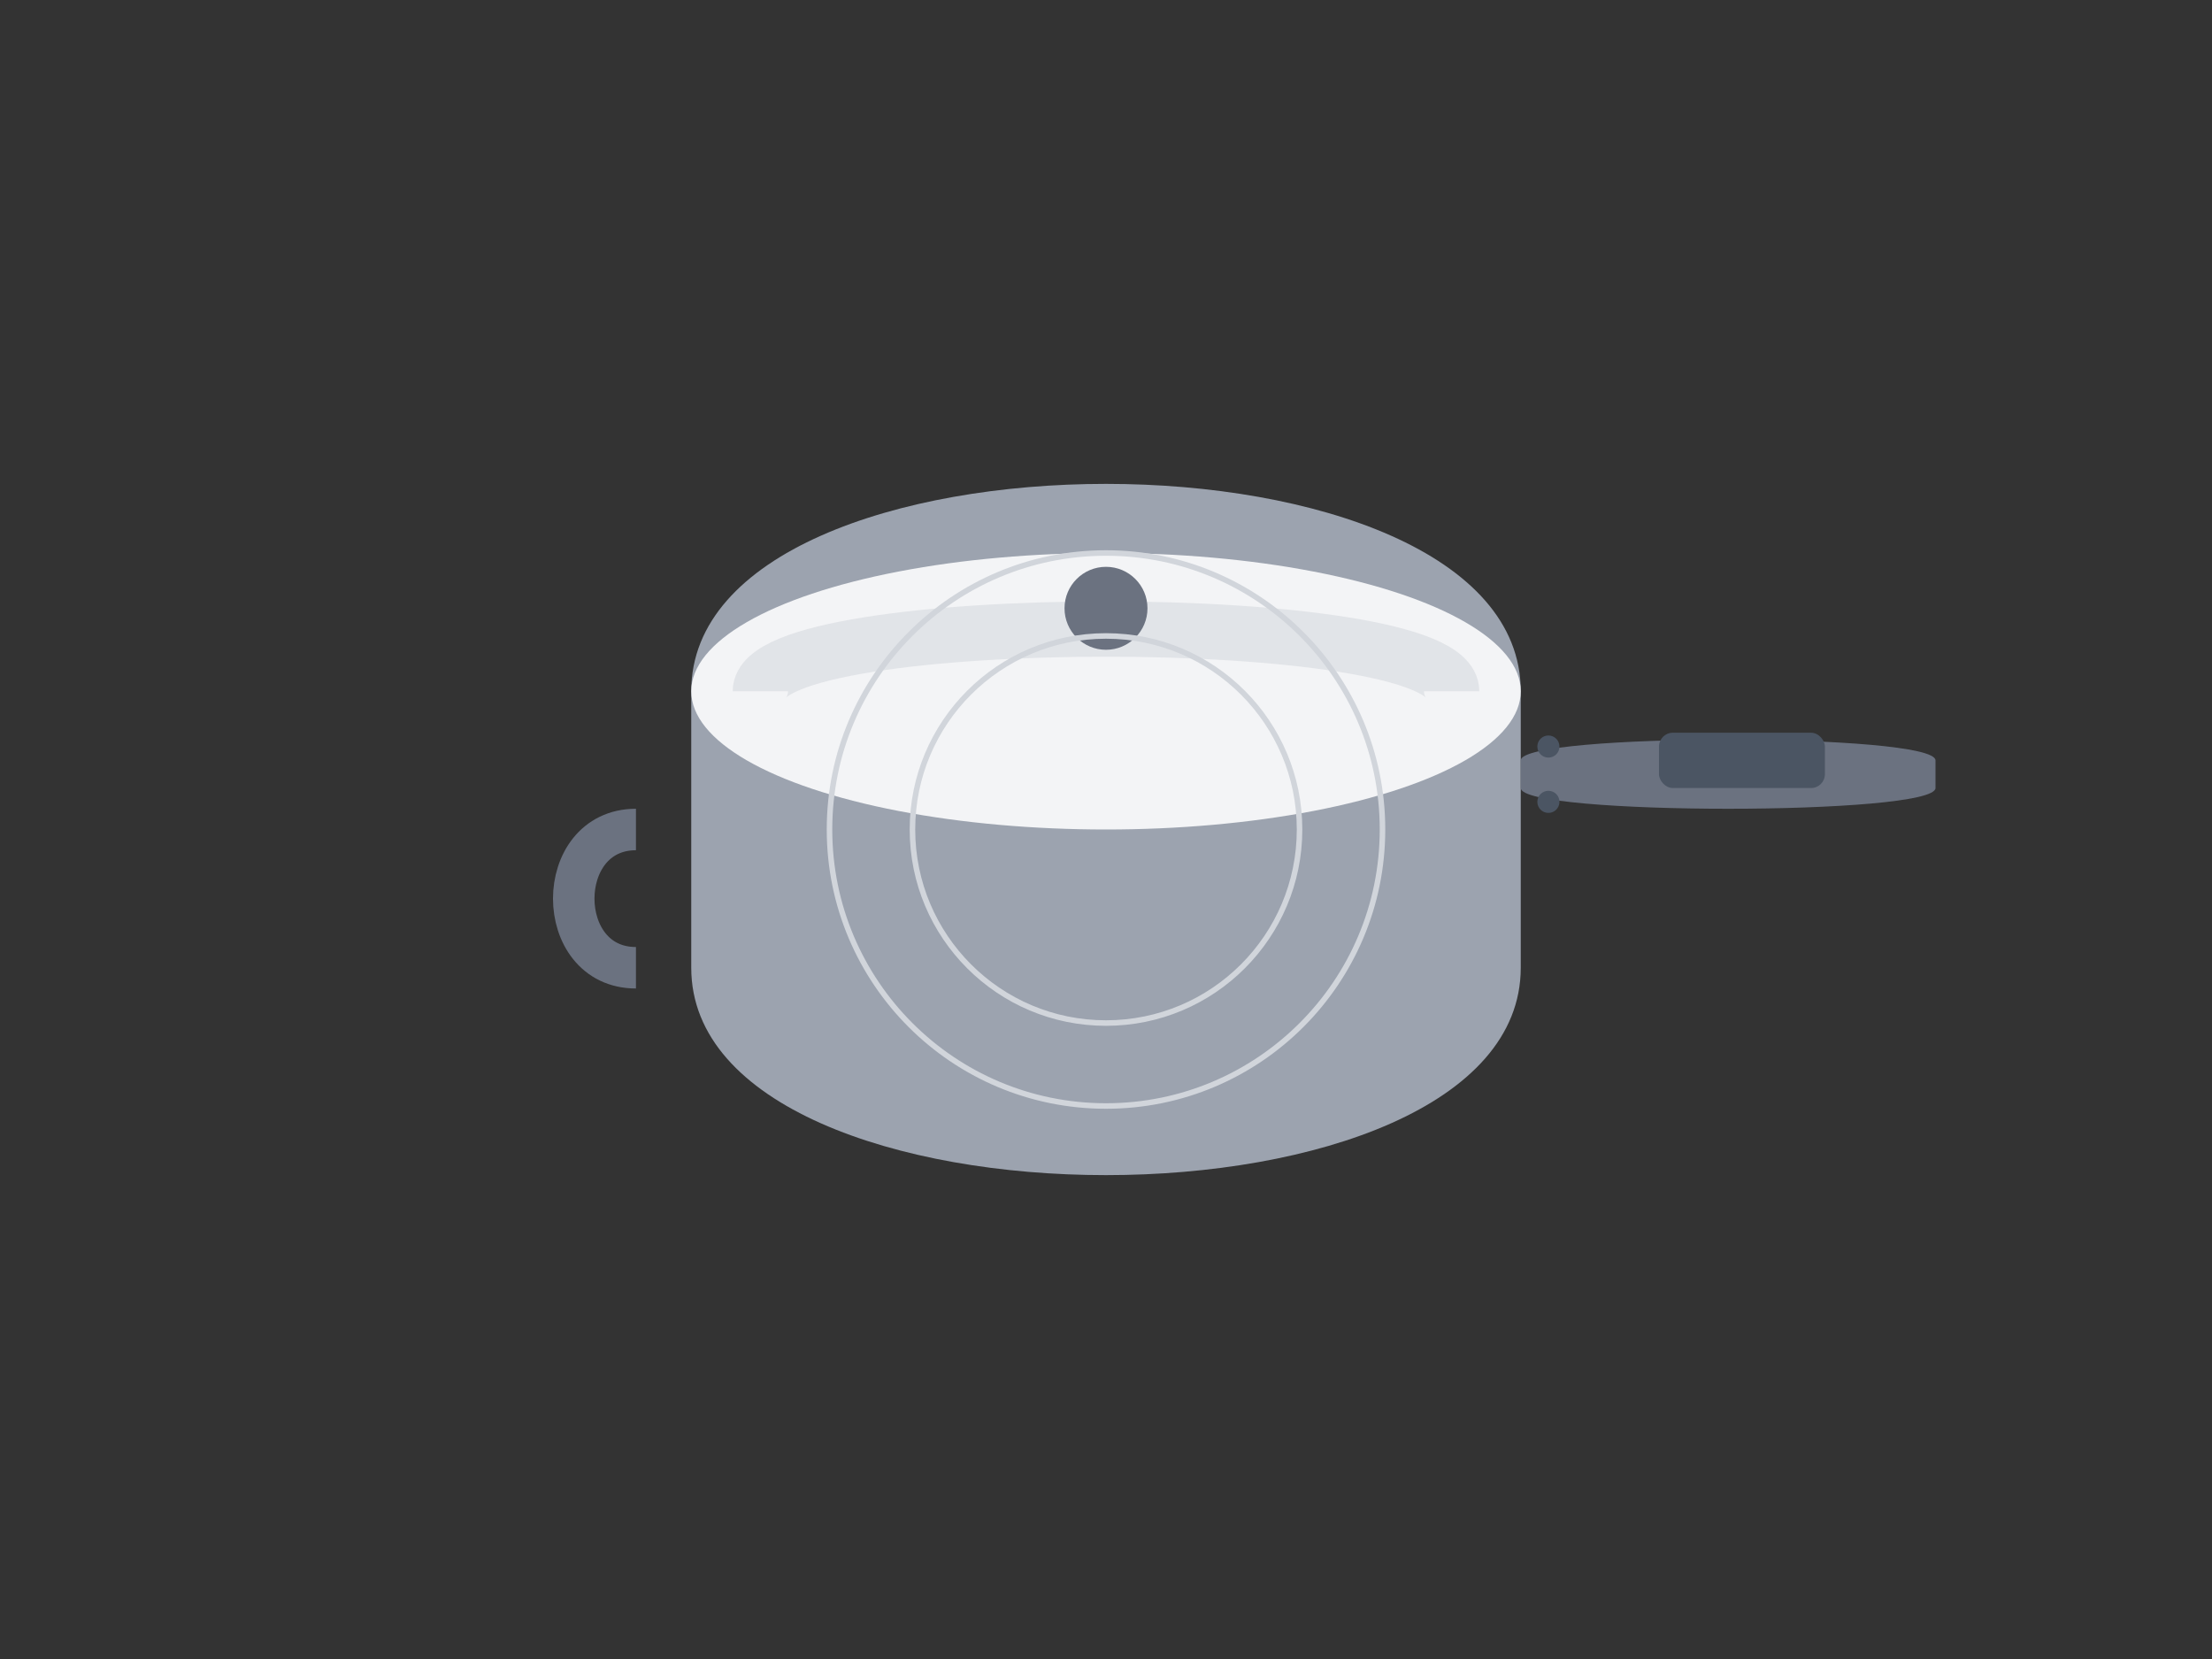 <?xml version="1.0" encoding="UTF-8"?>
<svg width="800" height="600" viewBox="0 0 800 600" fill="none" xmlns="http://www.w3.org/2000/svg">
  <rect x="0" y="0" width="800" height="600" fill="#333333" stroke="none"/>
  <!-- Sauté Pan -->
  <g transform="translate(200,100)">
    <!-- Pan Body -->
    <path d="M50 150 C50 50 350 50 350 150 L350 250 C350 350 50 350 50 250 Z" fill="#9CA3AF"/>
    <!-- Pan Interior -->
    <ellipse cx="200" cy="150" rx="150" ry="50" fill="#F3F4F6"/>
    <!-- Main Handle -->
    <path d="M350 175 C350 165 500 165 500 175 L500 185 C500 195 350 195 350 185 Z" fill="#6B7280"/>
    <!-- Handle Grip -->
    <rect x="400" y="165" width="60" height="20" rx="5" fill="#4B5563"/>
    <!-- Helper Handle -->
    <path d="M30 200 C0 200 0 250 30 250" fill="none" stroke="#6B7280" stroke-width="15"/>
    <!-- Glass Lid -->
    <path d="M75 150 C75 120 325 120 325 150" fill="none" stroke="#D1D5DB" stroke-width="20" opacity="0.5"/>
    <!-- Lid Handle -->
    <circle cx="200" cy="120" r="15" fill="#6B7280"/>
    <!-- Pan Details -->
    <circle cx="200" cy="200" r="100" stroke="#D1D5DB" stroke-width="2" fill="none"/>
    <circle cx="200" cy="200" r="70" stroke="#D1D5DB" stroke-width="2" fill="none"/>
    <!-- Rivets -->
    <circle cx="360" cy="170" r="4" fill="#4B5563"/>
    <circle cx="360" cy="190" r="4" fill="#4B5563"/>
  </g>
</svg> 